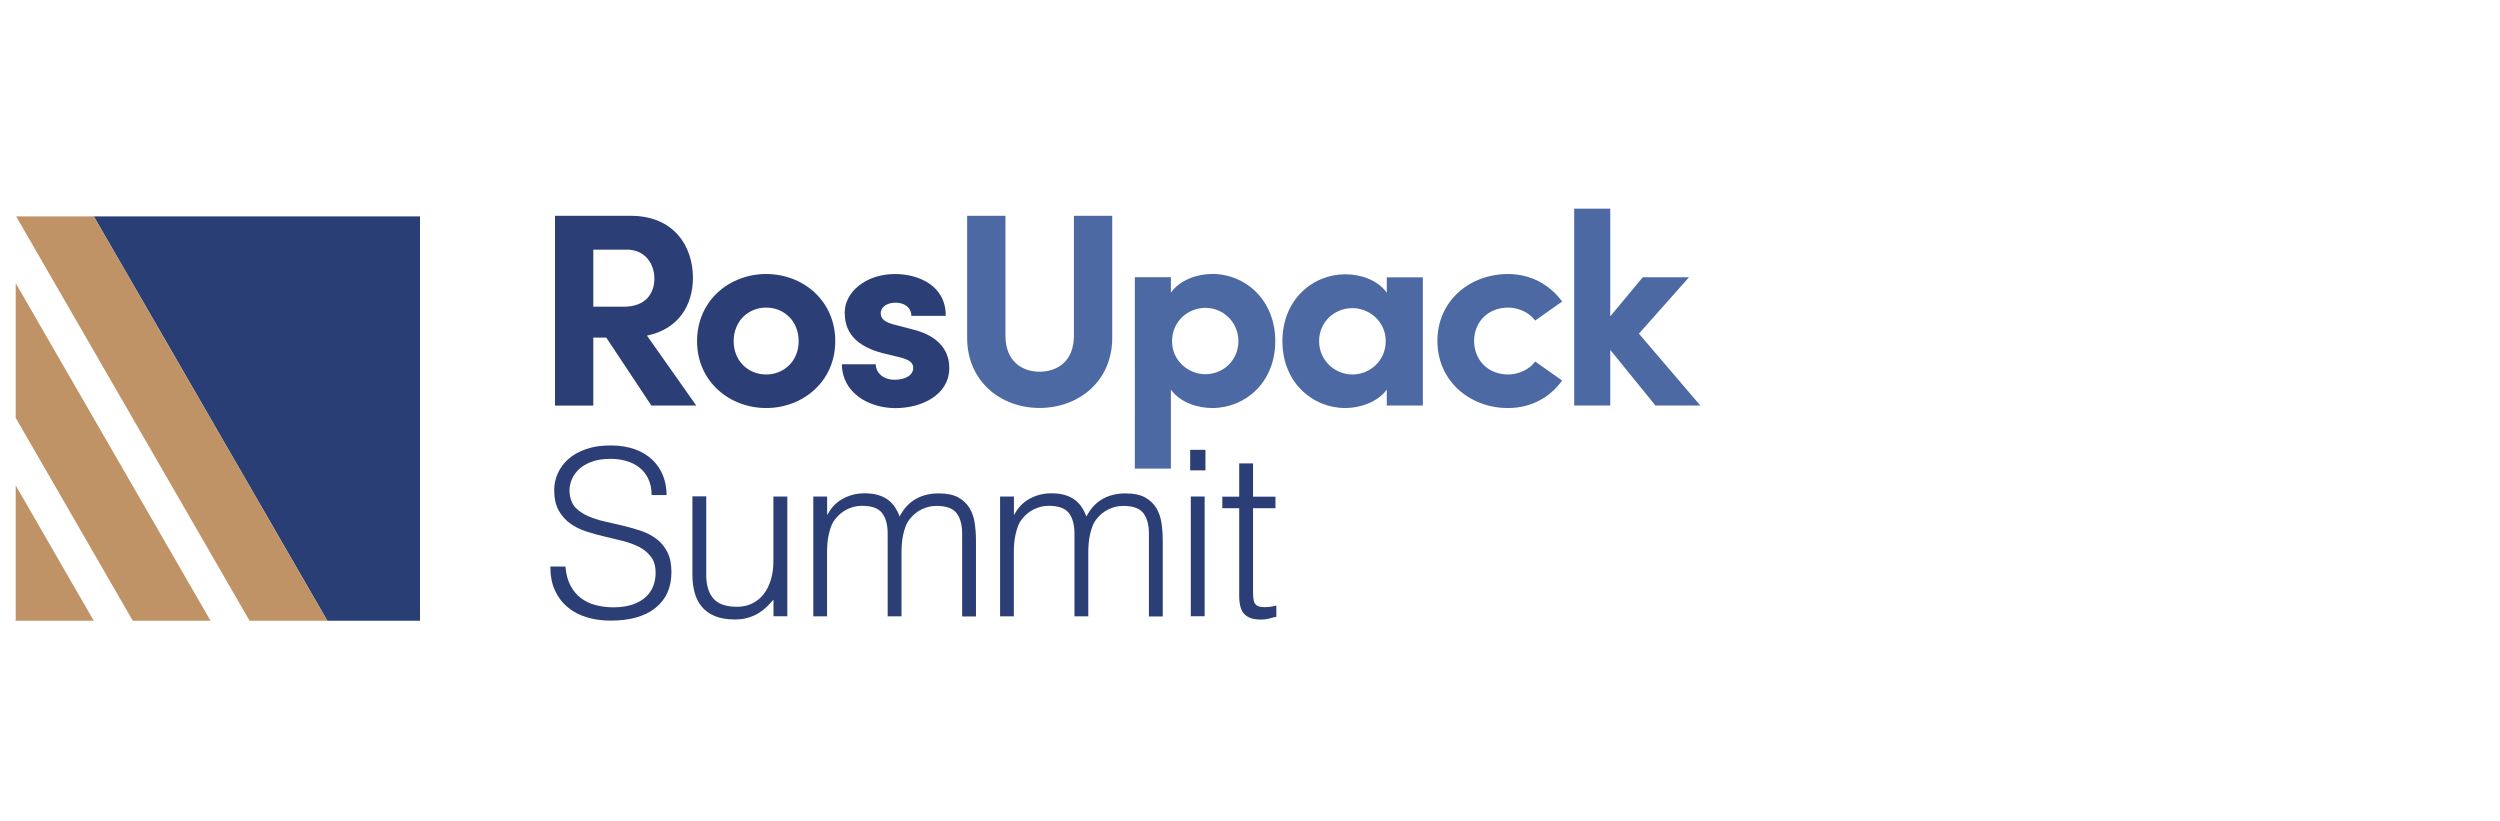 <?xml version="1.0" encoding="utf-8"?>
<!-- Generator: Adobe Illustrator 28.3.0, SVG Export Plug-In . SVG Version: 6.00 Build 0)  -->
<svg version="1.1" id="Layer_1" xmlns="http://www.w3.org/2000/svg" xmlns:xlink="http://www.w3.org/1999/xlink" x="0px" y="0px"
	 viewBox="0 0 280 92" style="enable-background:new 0 0 280 92;" xml:space="preserve">
<style type="text/css">
	.st0{fill:#39373A;}
	.st1{fill:#008C45;}
	.st2{fill:#1B1C20;}
	.st3{fill-rule:evenodd;clip-rule:evenodd;fill:#E34E00;}
	.st4{fill-rule:evenodd;clip-rule:evenodd;fill:#FFFFFF;}
	.st5{fill:#152547;}
	.st6{fill:#142547;}
	.st7{fill:#EC6503;}
	.st8{fill:#EB6402;}
	.st9{fill:#122547;}
	.st10{fill:#C2041D;}
	.st11{fill:#A2A2A6;}
	.st12{fill:#00B2BB;}
	.st13{fill:#E74394;}
	.st14{fill:#FFEC00;}
	.st15{fill:#007DC6;}
	.st16{fill:#0096D8;}
	.st17{fill:#55B4E3;}
	.st18{fill:#EB663A;}
	.st19{fill:#003F6E;}
	.st20{fill:#005FA1;}
	.st21{fill:#E60004;}
	.st22{fill:#E94F1F;}
	.st23{fill:#CE0011;}
	.st24{fill:#DF0012;}
	.st25{fill:#49C1F0;}
	.st26{fill:#4AC2F1;}
	.st27{fill:#1B3892;}
	.st28{fill:#1B3891;}
	.st29{fill-rule:evenodd;clip-rule:evenodd;fill:#003A64;}
	.st30{fill-rule:evenodd;clip-rule:evenodd;fill:#E60029;}
	.st31{fill:#004D9E;}
	.st32{fill:#0091D6;}
	.st33{fill:#0092D7;}
	.st34{fill:#004D9F;}
	.st35{fill:#1A3260;}
	.st36{fill:#B50228;}
	.st37{fill:#780212;}
	.st38{fill:#DF0030;}
	.st39{fill:#B40228;}
	.st40{fill:#E67C6A;}
	.st41{fill:#4B5565;}
	.st42{fill:#2DB2A7;}
	.st43{fill:#0B223E;}
	.st44{fill-rule:evenodd;clip-rule:evenodd;fill:#00A1B0;}
	.st45{fill-rule:evenodd;clip-rule:evenodd;fill:#003A77;}
	.st46{fill:#003A77;}
	.st47{fill:#00A0AF;}
	.st48{fill:#00632E;}
	.st49{fill:#4FAC25;}
	.st50{fill:#336EB4;}
	.st51{fill:#336EB6;}
	.st52{fill:#C6172F;}
	.st53{fill:#C5162F;}
	.st54{fill:#EF8300;}
	.st55{fill:#F08400;}
	.st56{fill:#8A888A;}
	.st57{fill:#2C3E76;}
	.st58{fill:#2A3E76;}
	.st59{fill:#4D69A4;}
	.st60{fill:#4D69A5;}
	.st61{fill:#AB9267;}
	.st62{fill:#C09366;}
	.st63{fill:#BF9366;}
	.st64{fill:#1E1D1C;}
	.st65{fill:#009DDE;}
	.st66{fill:#CC1819;}
	.st67{fill:#DB5B36;}
	.st68{fill:#DB5A35;}
	.st69{fill:#E07F6A;}
	.st70{fill:#DC7356;}
	.st71{fill:#F6D7C9;}
	.st72{fill:#E38268;}
	.st73{fill:#DD7356;}
	.st74{fill:#F2B5AB;}
	.st75{fill:#E59B8C;}
	.st76{fill:#FEECEA;}
	.st77{fill:#F8D3C9;}
	.st78{fill:#ECAA99;}
	.st79{fill:#003E69;}
	.st80{fill:#36BCDF;}
	.st81{fill:#003F6F;}
	.st82{fill:#CD0010;}
	.st83{fill:#003A64;}
	.st84{fill:#E50029;}
	.st85{fill:#E34F00;}
	.st86{fill:#39363A;}
	.st87{fill-rule:evenodd;clip-rule:evenodd;fill:#152547;}
	.st88{fill:#E8502F;}
	.st89{fill:#0068B3;}
	.st90{fill:#00AEED;}
	.st91{fill:#23308D;}
	.st92{fill:#00A1B0;}
	.st93{fill:none;}
</style>
<g>
	<g>
		<g>
			<path class="st57" d="M67.9,37.81h-1.45v7.62h-4.29V24.17h8.48c4.87,0,6.97,3.45,6.97,6.94c0,3.02-1.57,5.74-5.15,6.48l5.52,7.83
				h-5.03L67.9,37.81z M66.45,34.35h3.42c2.41,0,3.42-1.45,3.42-3.15s-1.08-3.24-3.08-3.24h-3.76V34.35z"/>
			<path class="st57" d="M78.07,38.21c0-4.56,3.64-7.52,7.74-7.52c4.1,0,7.74,2.96,7.74,7.52c0,4.53-3.64,7.49-7.74,7.49
				C81.71,45.7,78.07,42.74,78.07,38.21z M89.45,38.21c0-2.25-1.63-3.76-3.64-3.76c-2,0-3.64,1.51-3.64,3.76
				c0,2.22,1.63,3.73,3.64,3.73C87.82,41.94,89.45,40.43,89.45,38.21z"/>
			<path class="st57" d="M94.29,40.8h3.79c0,0.83,0.71,1.73,2.13,1.73c1.17,0,2.07-0.49,2.07-1.33c0-0.62-0.49-0.93-1.57-1.2
				l-1.91-0.46c-3.7-0.99-4.19-3.05-4.19-4.56c0-2.22,2.31-4.29,5.64-4.29c2.62,0,5.71,1.3,5.67,4.69h-3.85
				c0-0.96-0.8-1.48-1.76-1.48c-0.93,0-1.67,0.46-1.67,1.2c0,0.68,0.62,1.02,1.42,1.23l2.37,0.62c3.45,0.93,3.89,3.08,3.89,4.26
				c0,3.02-3.08,4.5-6.04,4.5C97.25,45.7,94.32,43.97,94.29,40.8z"/>
			<path class="st59" d="M108.32,37.84V24.17h4.29v13.42c0,2.87,1.85,4.04,3.82,4.04c2,0,3.85-1.17,3.85-4.04V24.17h4.29v13.66
				c0,4.9-3.79,7.86-8.14,7.86C112.12,45.7,108.32,42.74,108.32,37.84z"/>
			<path class="st59" d="M142.83,38.21c0,4.63-3.36,7.49-7.06,7.49c-1.63,0-3.61-0.62-4.63-2.07v8.85h-4.04V31.05h4.04v1.73
				c1.02-1.45,2.99-2.1,4.63-2.1C139.47,30.68,142.83,33.58,142.83,38.21z M138.7,38.21c0-2.1-1.67-3.73-3.7-3.73
				c-1.97,0-3.73,1.54-3.73,3.73c0,2.22,1.85,3.7,3.73,3.7C137.03,41.91,138.7,40.33,138.7,38.21z"/>
			<path class="st59" d="M159.36,31.05v14.37h-4.04v-1.79c-1.02,1.42-3.02,2.07-4.63,2.07c-3.7,0-7.06-2.87-7.06-7.49
				c0-4.63,3.36-7.49,7.06-7.49c1.67,0,3.61,0.62,4.63,2.07v-1.73H159.36z M155.2,38.21c0-2.22-1.85-3.7-3.73-3.7
				c-2.04,0-3.73,1.57-3.73,3.7c0,2.1,1.7,3.73,3.73,3.73C153.44,41.94,155.2,40.4,155.2,38.21z"/>
			<path class="st59" d="M160.99,38.18c0-4.56,3.7-7.49,7.89-7.49c2.62,0,4.72,1.23,6.08,3.08l-3.02,2.13
				c-0.65-0.89-1.85-1.45-3.02-1.45c-2.28,0-3.82,1.63-3.82,3.73c0,2.13,1.54,3.76,3.82,3.76c1.17,0,2.37-0.56,3.02-1.45l3.02,2.13
				c-1.36,1.88-3.45,3.08-6.08,3.08C164.69,45.7,160.99,42.74,160.99,38.18z"/>
			<path class="st59" d="M185.41,45.42l-5.06-6.23v6.23h-4.04V23.37h4.04v12.06l3.64-4.38h5.18l-5.61,6.32l6.88,8.05H185.41z"/>
		</g>
		<g>
			<polygon class="st58" points="47.04,69.52 47.04,24.24 10.51,24.24 36.66,69.52 			"/>
			<polygon class="st2" points="1.76,69.52 1.8,69.52 1.76,69.45 			"/>
			<polygon class="st63" points="36.66,69.52 10.51,24.24 1.81,24.24 27.95,69.52 			"/>
			<polygon class="st63" points="1.76,69.45 1.8,69.52 10.5,69.52 1.76,54.37 			"/>
			<polygon class="st63" points="1.76,46.8 14.87,69.52 23.58,69.52 1.76,31.72 			"/>
		</g>
	</g>
	<g>
		<g>
			<g>
				<path class="st57" d="M63.33,63.46c0.07,0.83,0.25,1.53,0.56,2.11c0.3,0.58,0.69,1.05,1.17,1.41c0.47,0.36,1.02,0.63,1.64,0.79
					c0.62,0.16,1.29,0.25,1.99,0.25c0.83,0,1.54-0.1,2.15-0.31c0.6-0.21,1.1-0.49,1.48-0.84c0.38-0.35,0.66-0.76,0.84-1.23
					c0.18-0.47,0.27-0.96,0.27-1.48c0-0.73-0.16-1.31-0.49-1.76c-0.33-0.45-0.76-0.82-1.28-1.1c-0.53-0.28-1.13-0.51-1.81-0.69
					c-0.68-0.17-1.38-0.34-2.1-0.51c-0.72-0.16-1.42-0.36-2.1-0.58c-0.68-0.22-1.29-0.53-1.81-0.91c-0.53-0.38-0.95-0.87-1.28-1.46
					c-0.33-0.6-0.49-1.35-0.49-2.27c0-0.64,0.13-1.26,0.4-1.86c0.27-0.6,0.66-1.14,1.19-1.61c0.53-0.47,1.19-0.84,1.98-1.11
					c0.79-0.28,1.71-0.41,2.74-0.41c1.05,0,1.97,0.15,2.76,0.44c0.79,0.29,1.44,0.7,1.96,1.2c0.52,0.51,0.91,1.1,1.17,1.77
					c0.26,0.67,0.39,1.39,0.39,2.15h-1.68c0-0.71-0.13-1.32-0.38-1.84c-0.25-0.52-0.59-0.94-1.02-1.27
					c-0.43-0.33-0.92-0.57-1.48-0.72c-0.55-0.16-1.12-0.23-1.71-0.23c-0.9,0-1.65,0.13-2.27,0.38c-0.61,0.25-1.1,0.57-1.46,0.97
					c-0.36,0.4-0.61,0.84-0.75,1.32c-0.14,0.48-0.16,0.97-0.08,1.45c0.1,0.6,0.35,1.09,0.73,1.45c0.38,0.36,0.85,0.66,1.4,0.89
					c0.55,0.23,1.16,0.42,1.83,0.57c0.66,0.15,1.34,0.3,2.03,0.47c0.69,0.16,1.36,0.36,2.01,0.58c0.65,0.22,1.22,0.53,1.72,0.91
					c0.5,0.38,0.9,0.87,1.2,1.46c0.3,0.6,0.45,1.34,0.45,2.24c0,1.73-0.6,3.06-1.79,4.01c-1.19,0.95-2.87,1.42-5.02,1.42
					c-0.97,0-1.86-0.13-2.69-0.38c-0.83-0.25-1.55-0.63-2.15-1.14c-0.6-0.51-1.07-1.14-1.41-1.89c-0.34-0.75-0.5-1.64-0.5-2.65
					H63.33z"/>
				<path class="st57" d="M86.63,55.61h1.55v13.41h-1.55v-1.86c-0.21,0.24-0.44,0.49-0.7,0.75c-0.26,0.26-0.56,0.5-0.89,0.71
					c-0.34,0.22-0.73,0.4-1.18,0.54c-0.45,0.15-0.97,0.22-1.55,0.22c-0.9,0-1.65-0.13-2.25-0.38c-0.6-0.25-1.09-0.6-1.46-1.05
					c-0.37-0.45-0.64-0.97-0.8-1.57c-0.16-0.6-0.25-1.25-0.25-1.96v-8.83h1.55v8.8c0,1.16,0.27,2.04,0.8,2.65
					c0.53,0.61,1.42,0.92,2.64,0.92c0.64,0,1.21-0.12,1.72-0.38c0.51-0.25,0.94-0.6,1.28-1.05c0.35-0.45,0.61-0.98,0.8-1.61
					c0.19-0.62,0.28-1.3,0.28-2.05V55.61z"/>
				<path class="st57" d="M92.64,69.03h-1.55V55.61h1.55v2.02h0.05c0.4-0.78,0.97-1.37,1.71-1.77c0.74-0.41,1.55-0.61,2.43-0.61
					c0.62,0,1.15,0.07,1.58,0.21c0.43,0.14,0.8,0.32,1.1,0.56c0.3,0.23,0.55,0.51,0.75,0.82c0.2,0.31,0.37,0.65,0.5,1.01
					c0.45-0.88,1.05-1.53,1.8-1.96s1.61-0.63,2.58-0.63c0.91,0,1.64,0.15,2.19,0.45c0.54,0.3,0.96,0.7,1.26,1.19
					c0.29,0.49,0.49,1.06,0.58,1.7c0.09,0.64,0.14,1.29,0.14,1.97v8.47h-1.55v-9.27c0-0.97-0.2-1.73-0.61-2.28
					c-0.41-0.55-1.16-0.83-2.27-0.83c-0.57,0-1.12,0.13-1.64,0.38c-0.53,0.25-0.99,0.63-1.39,1.15c-0.17,0.22-0.32,0.49-0.43,0.79
					c-0.11,0.3-0.2,0.62-0.27,0.94c-0.07,0.33-0.12,0.66-0.14,0.98c-0.03,0.33-0.04,0.63-0.04,0.91v7.22h-1.55v-9.27
					c0-0.97-0.2-1.73-0.61-2.28c-0.41-0.55-1.16-0.83-2.27-0.83c-0.57,0-1.12,0.13-1.64,0.38c-0.53,0.25-0.99,0.63-1.39,1.15
					c-0.17,0.22-0.32,0.49-0.43,0.79c-0.11,0.3-0.2,0.62-0.27,0.94c-0.07,0.33-0.12,0.66-0.14,0.98c-0.03,0.33-0.04,0.63-0.04,0.91
					V69.03z"/>
				<path class="st57" d="M113.56,69.03h-1.55V55.61h1.55v2.02h0.05c0.4-0.78,0.97-1.37,1.71-1.77c0.74-0.41,1.55-0.61,2.43-0.61
					c0.62,0,1.15,0.07,1.58,0.21c0.43,0.14,0.8,0.32,1.1,0.56c0.3,0.23,0.55,0.51,0.75,0.82c0.2,0.31,0.37,0.65,0.5,1.01
					c0.45-0.88,1.05-1.53,1.8-1.96s1.61-0.63,2.58-0.63c0.91,0,1.64,0.15,2.19,0.45c0.54,0.3,0.96,0.7,1.26,1.19
					c0.29,0.49,0.49,1.06,0.58,1.7c0.09,0.64,0.14,1.29,0.14,1.97v8.47h-1.55v-9.27c0-0.97-0.2-1.73-0.61-2.28
					c-0.41-0.55-1.16-0.83-2.27-0.83c-0.57,0-1.12,0.13-1.64,0.38c-0.53,0.25-0.99,0.63-1.39,1.15c-0.17,0.22-0.32,0.49-0.43,0.79
					c-0.11,0.3-0.2,0.62-0.27,0.94c-0.07,0.33-0.12,0.66-0.14,0.98c-0.03,0.33-0.04,0.63-0.04,0.91v7.22h-1.55v-9.27
					c0-0.97-0.2-1.73-0.61-2.28c-0.41-0.55-1.16-0.83-2.27-0.83c-0.57,0-1.12,0.13-1.64,0.38c-0.53,0.25-0.99,0.63-1.39,1.15
					c-0.17,0.22-0.32,0.49-0.43,0.79c-0.11,0.3-0.2,0.62-0.27,0.94c-0.07,0.33-0.12,0.66-0.14,0.98c-0.03,0.33-0.04,0.63-0.04,0.91
					V69.03z"/>
				<path class="st57" d="M133.3,52.68v-2.3h1.71v2.3H133.3z M133.37,69.03V55.61h1.55v13.41H133.37z"/>
				<path class="st57" d="M142.96,69.08c-0.19,0.03-0.44,0.09-0.75,0.18c-0.31,0.09-0.66,0.13-1.04,0.13
					c-0.78,0-1.37-0.19-1.77-0.58c-0.41-0.39-0.61-1.08-0.61-2.08v-9.81h-1.89v-1.29h1.89v-3.73h1.55v3.73h2.51v1.29h-2.51v9.19
					c0,0.33,0.01,0.61,0.03,0.85c0.02,0.24,0.07,0.44,0.16,0.6c0.09,0.16,0.22,0.27,0.4,0.34c0.18,0.07,0.44,0.1,0.76,0.1
					c0.21,0,0.42-0.02,0.63-0.05c0.22-0.03,0.43-0.08,0.63-0.13V69.08z"/>
			</g>
		</g>
	</g>
</g>
</svg>
